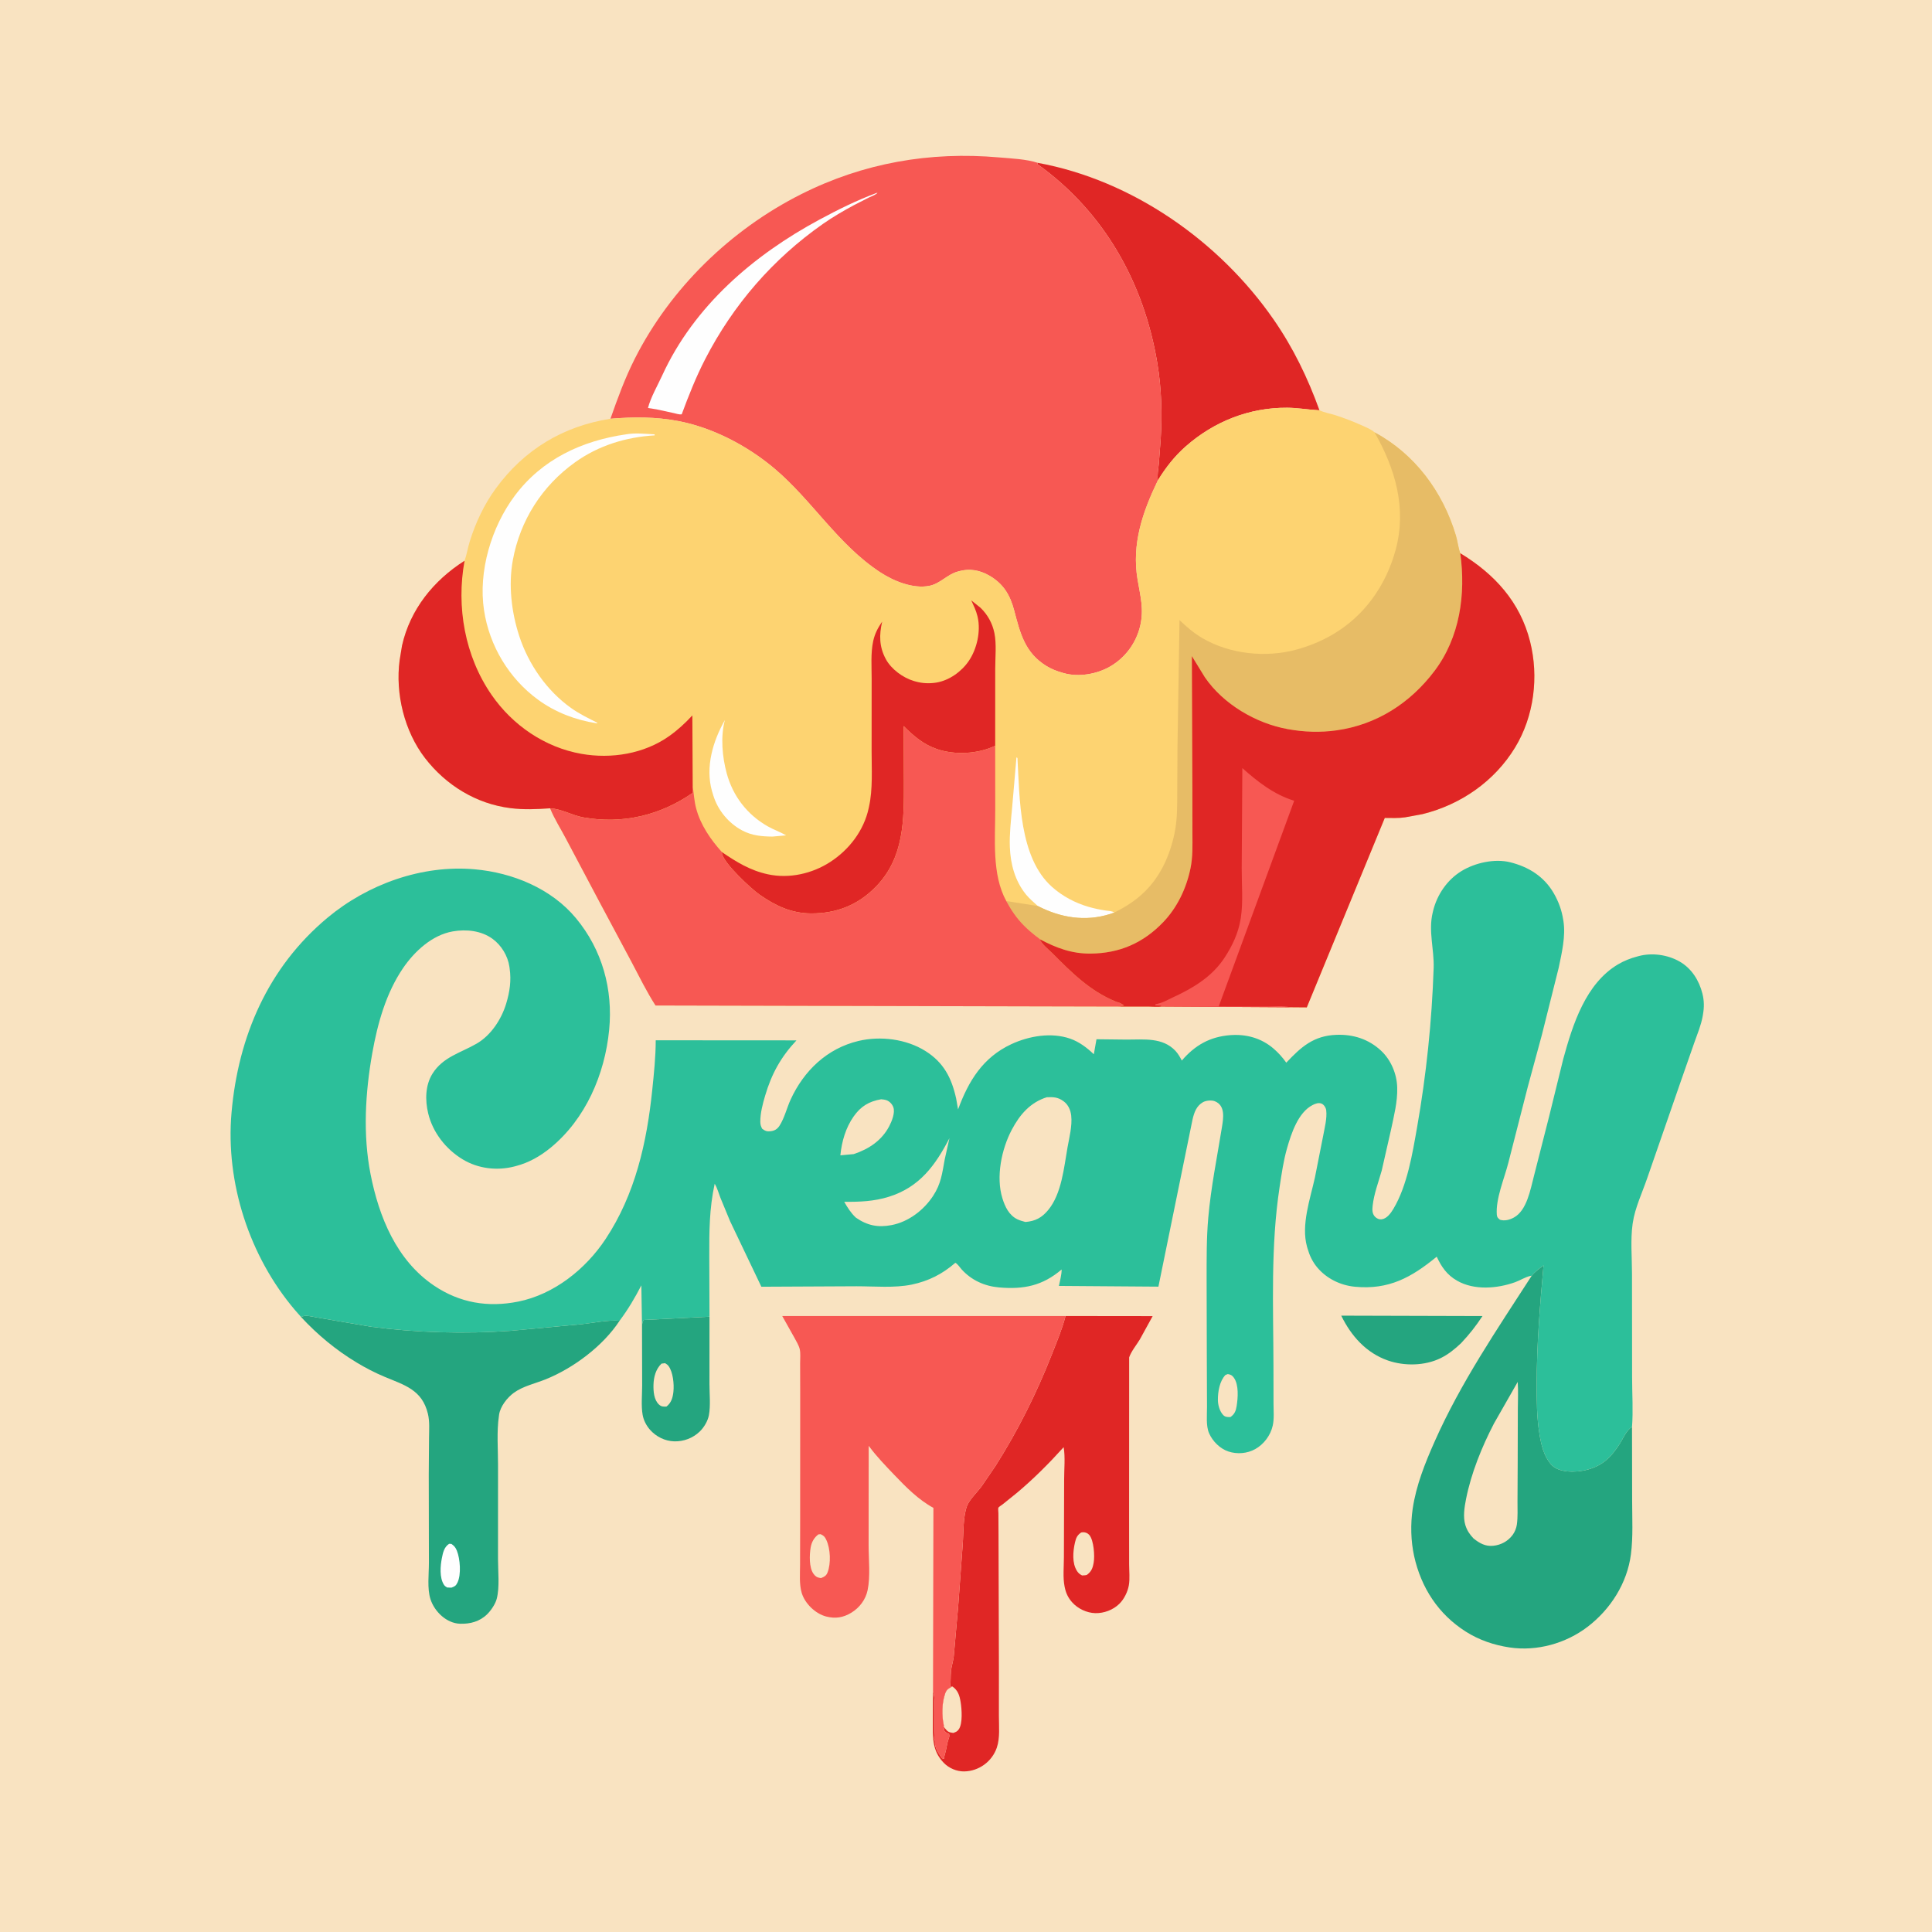 <svg version="1.1" xmlns="http://www.w3.org/2000/svg" style="display: block;" viewBox="0 0 2048 2048" width="1024" height="1024">
<path transform="translate(0,0)" fill="rgb(249,227,193)" d="M -0 -0 L 2048 0 L 2048 2048 L -0 2048 L -0 -0 z"/>
<path transform="translate(0,0)" fill="rgb(36,165,127)" d="M 1421.78 1394.65 L 1571.49 1395.07 C 1564.52 1405.67 1557.52 1414.58 1548.81 1423.79 C 1542.19 1430.08 1535.32 1435.67 1527.08 1439.71 C 1510.35 1447.9 1488.69 1448.24 1471.27 1442.19 C 1448.25 1434.21 1432.21 1416.09 1421.78 1394.65 z"/>
<path transform="translate(0,0)" fill="rgb(36,165,127)" d="M 680.558 1405.02 C 680.971 1402.62 680.833 1401.06 682.5 1399.2 L 752.093 1395.74 L 752.064 1467.06 C 752.053 1477.44 753.356 1489.99 751.471 1500.13 C 750.318 1506.33 746.301 1513.08 741.818 1517.42 C 734.556 1524.44 724.838 1528.15 714.769 1527.89 C 704.932 1527.63 695.551 1522.98 689.072 1515.64 C 685.153 1511.19 682.247 1505.63 681.213 1499.76 C 679.529 1490.19 680.717 1478.43 680.71 1468.65 L 680.558 1405.02 z"/>
<path transform="translate(0,0)" fill="rgb(249,227,193)" d="M 701.222 1445.5 L 705 1445.02 C 706.313 1445.84 707.574 1446.61 708.537 1447.85 C 713.438 1454.19 714.706 1467.33 713.853 1475.25 C 713.171 1481.58 711.63 1486.99 706.5 1491.01 C 703.146 1491.2 701.053 1491.22 698.5 1488.83 C 693.116 1483.81 692.541 1474.7 692.725 1467.85 C 692.944 1459.7 695.167 1451.24 701.222 1445.5 z"/>
<path transform="translate(0,0)" fill="rgb(224,38,37)" d="M 1100.15 172.634 C 1200.16 190.934 1292.53 255.665 1350.01 338.589 C 1370.9 368.717 1386.27 400.516 1398.69 434.912 L 1396.69 434.804 C 1385.9 434.166 1375.39 432.294 1364.5 432.221 C 1324.32 431.952 1286.87 446.8 1256.82 473.3 C 1244.9 483.82 1235.65 495.754 1227.36 509.264 C 1226.58 503.493 1227.85 497.275 1228.4 491.5 L 1230.34 466.125 C 1232.12 438.953 1231.25 411.704 1226.79 384.825 C 1212.68 299.776 1170.5 224.717 1099.86 174.082 L 1100.15 172.634 z"/>
<path transform="translate(0,0)" fill="rgb(36,165,127)" d="M 319.246 1396.19 C 323.178 1393.36 330.696 1395.72 335.559 1396.51 L 393.649 1406.44 C 441.727 1412.76 493.051 1414.18 541.423 1410.7 L 616.371 1403.73 C 629.046 1402.37 644.237 1399.04 656.772 1400.05 C 639.281 1426.87 607.584 1450.47 578.16 1462.24 C 567.119 1466.66 554.229 1469.42 544.579 1476.5 C 537.649 1481.58 530.371 1490.79 529.053 1499.59 L 528.869 1501 C 526.422 1517.53 527.938 1536.08 527.932 1552.84 L 527.906 1652.52 C 527.885 1665.47 529.795 1682.42 526.558 1694.8 C 525.107 1700.34 520.512 1707.09 516.5 1711.07 C 508.644 1718.85 498.469 1721.59 487.691 1721.23 C 473.344 1720.76 460.613 1708.43 456.339 1695.26 C 452.656 1683.92 454.701 1668.45 454.671 1656.5 L 454.503 1562.92 L 454.801 1524.15 C 454.858 1515.73 455.582 1506.92 453.601 1498.67 C 447.469 1473.12 428.779 1468.31 407.479 1459.38 C 397.33 1455.12 387.428 1449.99 378.012 1444.3 C 356.02 1431.01 336.705 1415.02 319.246 1396.19 z"/>
<path transform="translate(0,0)" fill="rgb(254,254,254)" d="M 476.072 1636.5 L 478.5 1636.61 C 481.498 1638.67 482.955 1640.43 484.322 1643.83 C 487.768 1652.42 489.047 1669.06 484.992 1677.5 C 483.216 1681.2 482.064 1681.59 478.5 1682.99 L 474 1682.8 C 472.667 1682.01 471.482 1681.29 470.619 1679.95 C 465.733 1672.37 466.747 1660 468.427 1651.58 C 469.605 1645.67 470.754 1640.04 476.072 1636.5 z"/>
<path transform="translate(0,0)" fill="rgb(224,38,37)" d="M 1129.52 1395.03 L 1221.86 1395.14 L 1208.28 1419.85 C 1204.64 1425.87 1199.25 1432.26 1196.96 1438.84 L 1196.89 1611 L 1196.93 1658.08 C 1196.93 1665.06 1197.83 1673.68 1196.62 1680.5 C 1195.39 1687.45 1191.61 1695.13 1186.58 1700.08 C 1180 1706.58 1170.2 1710.26 1160.95 1710 C 1152.03 1709.75 1142.57 1705.26 1136.63 1698.64 C 1132.45 1693.98 1130.02 1689.08 1128.77 1683 L 1128.52 1681.86 C 1126.59 1672.36 1127.76 1660.77 1127.78 1651 L 1128.03 1568.13 C 1128.02 1557.42 1129.32 1544.55 1127.52 1534.06 C 1112.16 1551.1 1095.77 1567.53 1078.2 1582.3 L 1063.1 1594.47 C 1062.36 1595.05 1058.64 1597.48 1058.32 1598.19 C 1057.88 1599.17 1058.35 1602.88 1058.36 1604.12 L 1058.48 1627.02 L 1058.89 1767.88 L 1058.87 1818.77 C 1058.85 1829.64 1060.21 1842.28 1056.63 1852.68 C 1051.58 1867.37 1037.66 1877.48 1022.16 1877.78 C 1014.26 1877.94 1005.87 1874.36 1000.41 1868.68 C 987.574 1855.34 988.939 1841.23 988.935 1824.13 L 989.033 1792.87 C 991.39 1800.09 990.592 1808.36 990.575 1815.9 C 990.556 1824.42 990.998 1833.28 990.293 1841.77 C 990.185 1843.07 990.185 1842.48 990.628 1843.73 C 991.365 1845.82 990.921 1847.65 991.25 1849.75 C 991.878 1853.77 996.018 1860.67 998.656 1863.82 L 1000.51 1864.5 C 1001.09 1860.82 1002.33 1857.59 1003 1854.01 L 1004.23 1847.78 C 1004.53 1846.29 1005.02 1844.93 1005.51 1843.5 C 1006.23 1841.36 1006.72 1840.15 1006.02 1837.98 L 1004.64 1837.45 C 1002.84 1836.67 1002.19 1835.97 1000.98 1834.5 L 1000.22 1830.16 L 1000.55 1829.35 C 998.083 1818.61 998.306 1805.22 1002.02 1794.8 C 1003.43 1790.85 1006 1789.45 1009.62 1787.74 L 1007.26 1787.52 C 1007.94 1782.22 1007.57 1776.82 1008.08 1771.5 C 1008.57 1766.42 1010.38 1761.19 1011.01 1755.96 L 1015.66 1703.38 L 1020.49 1637.5 C 1021.45 1625.28 1020.77 1607.85 1025.03 1596.5 C 1027.61 1589.64 1035.71 1582 1040.23 1576.01 L 1055.22 1554.05 C 1079.04 1516.53 1098.57 1477.39 1114.86 1436.08 C 1120.17 1422.6 1125.89 1409.07 1129.52 1395.03 z"/>
<path transform="translate(0,0)" fill="rgb(249,227,193)" d="M 1009.62 1787.74 C 1015.55 1791.94 1017.16 1797.26 1018.31 1804.26 C 1019.51 1811.51 1020.64 1827.09 1016.37 1833.1 C 1014.54 1835.69 1013.27 1835.92 1010.5 1836.99 C 1005.91 1836.39 1004.49 1835.69 1001.67 1832.08 L 1000.22 1830.16 L 1000.55 1829.35 C 998.083 1818.61 998.306 1805.22 1002.02 1794.8 C 1003.43 1790.85 1006 1789.45 1009.62 1787.74 z"/>
<path transform="translate(0,0)" fill="rgb(249,227,193)" d="M 1146.12 1624.5 L 1148.09 1624.23 C 1150.64 1624.21 1153.13 1625.23 1154.76 1627.19 C 1159.55 1632.95 1160.57 1649.26 1159.36 1656.34 L 1159.13 1657.5 C 1158.15 1662.88 1156.49 1666.29 1152.03 1669.5 C 1150.33 1669.98 1148.76 1669.96 1147 1670.02 C 1144.57 1668.73 1143.2 1667.69 1141.68 1665.35 C 1136.28 1657.04 1137.36 1644.47 1139.51 1635.14 C 1140.62 1630.29 1141.91 1627.26 1146.12 1624.5 z"/>
<path transform="translate(0,0)" fill="rgb(36,165,127)" d="M 1623.67 1352.33 C 1627.22 1347.88 1631.69 1344.77 1636.21 1341.38 C 1632.49 1382.91 1629.05 1424.2 1628.99 1465.94 C 1628.96 1484.7 1628.92 1502.55 1632.05 1521.11 C 1633.88 1531.98 1636.52 1543.05 1643.66 1551.78 C 1648.05 1557.15 1655.32 1559.19 1661.97 1559.77 C 1675.78 1561 1691.83 1557.02 1702.46 1547.94 C 1708.53 1542.75 1713.02 1536.75 1717.24 1530.05 C 1720.89 1524.25 1724.07 1516.14 1730 1512.53 L 1730.13 1590.5 C 1730.14 1609.34 1731.26 1629.07 1728.83 1647.75 C 1724.84 1678.36 1707.18 1705.94 1682.89 1724.5 C 1659.77 1742.17 1629.11 1750.68 1600.21 1746.36 C 1583.68 1743.88 1568.02 1738.59 1553.83 1729.6 C 1524.69 1711.13 1506.49 1683.07 1499.06 1649.64 C 1495.49 1633.59 1495.11 1615.6 1497.51 1599.33 C 1501.18 1574.5 1510.61 1550.99 1520.73 1528.19 C 1548.51 1465.57 1586.68 1409.62 1623.67 1352.33 z"/>
<path transform="translate(0,0)" fill="rgb(249,227,193)" d="M 1608.84 1464.88 C 1609.55 1474.57 1608.97 1484.63 1608.96 1494.37 L 1608.82 1550.69 L 1608.61 1591.57 C 1608.56 1599.58 1609.07 1608.21 1607.92 1616.15 C 1607.37 1619.94 1605.81 1623.85 1603.56 1626.95 C 1598.63 1633.7 1591.19 1637.76 1582.88 1638.59 C 1574.48 1639.44 1568.33 1635.86 1562.03 1630.85 C 1557.93 1626.56 1555.12 1622.41 1553.35 1616.72 C 1550.68 1608.12 1552.36 1597.62 1554.08 1588.97 C 1559.55 1561.46 1570.79 1533.79 1583.66 1508.99 L 1608.84 1464.88 z"/>
<path transform="translate(0,0)" fill="rgb(247,88,83)" d="M 989.033 1792.87 L 989.451 1598.42 C 973.339 1589.62 960.284 1576.3 947.709 1563.16 C 938.791 1553.84 929.571 1544.25 921.833 1533.92 L 920.855 1532.6 L 920.778 1638.05 C 920.77 1653.22 922.77 1671.06 919.687 1685.75 C 917.598 1695.7 911.121 1704.23 902.51 1709.5 C 893.88 1714.79 885.519 1716.06 875.796 1713.57 C 864.376 1710.65 853.228 1699.82 849.857 1688.57 C 847.095 1679.35 848.1 1668.24 848.101 1658.72 L 848.202 1610.52 L 848.245 1476 L 848.171 1445.17 C 848.138 1440.55 848.764 1434.61 847.753 1430.19 C 846.832 1426.16 844.017 1421.64 842.078 1418 L 829.196 1395.02 L 1129.52 1395.03 C 1125.89 1409.07 1120.17 1422.6 1114.86 1436.08 C 1098.57 1477.39 1079.04 1516.53 1055.22 1554.05 L 1040.23 1576.01 C 1035.71 1582 1027.61 1589.64 1025.03 1596.5 C 1020.77 1607.85 1021.45 1625.28 1020.49 1637.5 L 1015.66 1703.38 L 1011.01 1755.96 C 1010.38 1761.19 1008.57 1766.42 1008.08 1771.5 C 1007.57 1776.82 1007.94 1782.22 1007.26 1787.52 L 1009.62 1787.74 C 1006 1789.45 1003.43 1790.85 1002.02 1794.8 C 998.306 1805.22 998.083 1818.61 1000.55 1829.35 L 1000.22 1830.16 L 1000.98 1834.5 C 1002.19 1835.97 1002.84 1836.67 1004.64 1837.45 L 1006.02 1837.98 C 1006.72 1840.15 1006.23 1841.36 1005.51 1843.5 C 1005.02 1844.93 1004.53 1846.29 1004.23 1847.78 L 1003 1854.01 C 1002.33 1857.59 1001.09 1860.82 1000.51 1864.5 L 998.656 1863.82 C 996.018 1860.67 991.878 1853.77 991.25 1849.75 C 990.921 1847.65 991.365 1845.82 990.628 1843.73 C 990.185 1842.48 990.185 1843.07 990.293 1841.77 C 990.998 1833.28 990.556 1824.42 990.575 1815.9 C 990.592 1808.36 991.39 1800.09 989.033 1792.87 z"/>
<path transform="translate(0,0)" fill="rgb(249,227,193)" d="M 867.562 1626.5 L 869.892 1626.29 C 873.359 1627.99 874.328 1628.94 875.986 1632.5 C 880.303 1641.78 881.012 1657.32 877.22 1666.92 C 875.844 1670.4 873.811 1671.41 870.5 1672.77 L 869.523 1672.72 C 866.197 1672.32 864.194 1670.92 862.302 1668.25 C 857.542 1661.53 857.997 1648.25 859.342 1640.39 C 860.312 1634.72 862.959 1629.91 867.562 1626.5 z"/>
<path transform="translate(0,0)" fill="rgb(247,88,83)" d="M 647.097 443.887 C 654.782 422.026 662.512 400.799 673.012 380.062 C 710.824 305.388 774.639 243.436 849.302 205.845 C 915.125 172.705 985.795 160.397 1059 166.864 C 1071.91 168.004 1087.88 168.577 1100.15 172.634 L 1099.86 174.082 C 1170.5 224.717 1212.68 299.776 1226.79 384.825 C 1231.25 411.704 1232.12 438.953 1230.34 466.125 L 1228.4 491.5 C 1227.85 497.275 1226.58 503.493 1227.36 509.264 C 1211.22 542.817 1199.52 576.459 1205.87 614.312 C 1208.83 631.978 1212.87 645.898 1208.57 663.816 C 1204.3 681.591 1192.96 697.024 1177.21 706.273 C 1163.04 714.588 1143.68 718.048 1127.71 713.568 L 1126 713.064 C 1120.07 711.365 1114.57 709.252 1109.29 706.012 C 1086.27 691.899 1081.43 671.125 1075.04 647 C 1070.69 630.562 1063.53 618.696 1048.54 610.076 C 1038.62 604.377 1027.79 602.431 1016.73 605.479 L 1015 605.981 C 1003.94 609.07 996.46 618.875 984.993 621.058 C 967.689 624.352 947.444 616.022 933.164 606.704 C 888.414 577.501 861.084 530.568 820.93 496.682 C 792.457 472.655 755.769 453.342 719 446.335 C 694.935 441.75 671.385 441.888 647.097 443.887 z"/>
<path transform="translate(0,0)" fill="rgb(254,254,254)" d="M 929.338 204.5 L 930.209 204.452 C 927.753 206.745 924.089 207.959 921.051 209.39 L 905.543 217.305 C 894.287 223.351 882.976 229.908 872.5 237.243 C 819.321 274.475 777.245 323.022 747.531 380.706 C 737.782 399.632 730.03 419.234 722.654 439.165 C 720.038 439.673 716.594 438.396 713.987 437.838 L 695.779 433.894 L 686.896 432.5 C 689.717 421.348 697.09 408.634 701.961 398 C 735.687 324.365 798.761 270.414 868.826 232.712 C 888.564 222.09 908.302 212.295 929.338 204.5 z"/>
<path transform="translate(0,0)" fill="rgb(44,191,154)" d="M 319.246 1396.19 L 312.707 1388.75 C 264.448 1331.99 238.903 1253.82 245.435 1179.38 C 252.512 1098.72 284.06 1025.48 347.105 972.885 C 389.786 937.28 447.242 916.53 503.137 921.489 C 543.338 925.056 584.419 941.777 610.627 973.41 C 638.412 1006.94 649.95 1048.77 645.713 1091.91 C 641.093 1138.95 620.697 1186.32 583.599 1216.68 C 572.805 1225.52 560.549 1232.54 547 1236.04 L 545.141 1236.53 C 526.817 1241.22 506.958 1238.87 490.657 1229.09 C 472.767 1218.35 458.801 1200.62 453.888 1180.19 C 450.572 1166.4 450.731 1150.49 458.434 1138.16 C 469.551 1120.36 488.327 1116.11 505.298 1106.27 C 520.55 1097.42 531.569 1080.44 536.597 1063.8 C 540.352 1051.37 542.113 1039.44 540.218 1026.5 L 539.991 1024.81 C 538.332 1013.29 531.512 1002.06 522.135 995.219 C 510.165 986.487 494.271 984.843 480 987.317 C 458.098 991.114 439.446 1008.42 427.329 1026.13 C 409.204 1052.63 400.187 1085.14 394.63 1116.39 C 387.206 1158.12 384.572 1202.71 392.779 1244.55 C 401.7 1290.04 420.368 1336.01 460.156 1362.84 C 487.319 1381.16 517.324 1386.15 549.219 1379.77 C 587.349 1372.14 620.875 1345.28 641.98 1313.38 C 673.408 1265.86 685.668 1211.16 691.424 1155.29 C 693.198 1138.07 695.092 1120.06 695.094 1102.75 L 844.288 1102.84 C 827.733 1120.5 817.914 1138.29 811.056 1161.52 C 808.466 1170.29 805.907 1179.95 805.958 1189.16 C 805.974 1192.06 806.552 1193.96 807.912 1196.5 C 811.114 1198.92 813.029 1199.67 817.144 1199.12 C 821.299 1198.56 824.018 1196.83 826.29 1193.35 C 831.549 1185.29 834.091 1174.29 838.163 1165.45 C 852.261 1134.88 876.787 1111.38 909.998 1103.46 C 933.264 1097.91 960.736 1101.36 981.108 1114.19 C 1000.4 1126.34 1008.77 1142.74 1013.56 1164.48 L 1015.59 1176.03 C 1026.71 1145.81 1041.88 1120.95 1072.02 1106.88 C 1090.8 1098.13 1114.47 1094.08 1134.44 1101.03 C 1143.99 1104.35 1152.27 1110.64 1159.52 1117.57 L 1162.31 1101.65 L 1194.42 1102.01 C 1212.55 1102.07 1232.37 1099.4 1246.06 1113.99 C 1248.88 1117 1250.86 1120.6 1252.78 1124.22 C 1266.65 1108.08 1282.48 1098.98 1304.02 1097.3 C 1320.95 1095.98 1337.04 1100.37 1350.02 1111.56 C 1355.17 1115.99 1359.6 1120.95 1363.51 1126.48 C 1379.2 1109.81 1392.44 1097.84 1416.73 1096.96 C 1434.52 1096.32 1450.76 1101.49 1463.9 1113.7 C 1474.57 1123.61 1480.74 1138.46 1481.11 1152.94 C 1481.5 1168.2 1477.67 1182.58 1474.58 1197.39 L 1464.67 1240.9 C 1461.24 1253.1 1456.49 1265.35 1455.08 1278 C 1454.61 1282.21 1454.42 1286.43 1457.5 1289.73 C 1459.33 1291.69 1462.01 1292.86 1464.72 1292.5 C 1470.24 1291.77 1474.43 1285.85 1477.03 1281.5 C 1491.76 1256.87 1497.25 1222.92 1502.15 1195.07 C 1511.97 1139.24 1517.83 1082.69 1519.73 1026.02 C 1520.38 1006.4 1514 986.979 1518.69 967.5 L 1519.1 965.733 C 1523.27 948.418 1534.15 932.49 1549.5 923.201 C 1563.83 914.529 1584.44 909.966 1600.8 914.023 C 1620.38 918.876 1636.77 929.093 1647.01 946.806 C 1652.15 955.713 1655.49 964.806 1657.08 975 L 1657.34 976.619 C 1659.77 992.574 1655.51 1010.39 1652.25 1026 L 1634.39 1097.27 L 1619.5 1152.14 L 1598.85 1232.81 C 1594.63 1249.34 1585.44 1270.62 1586.67 1287.5 C 1586.88 1290.44 1587.82 1291.13 1590 1292.97 C 1594.97 1294.52 1600.18 1293.12 1604.69 1290.68 C 1618.65 1283.15 1622.34 1260.65 1626.04 1246.63 L 1642 1184 L 1657.14 1122.47 C 1667.12 1086.09 1680.86 1042.4 1715.42 1022.12 C 1721.75 1018.4 1728.43 1015.82 1735.5 1013.93 L 1737.05 1013.5 C 1751.24 1009.71 1767.77 1012 1780.48 1019.29 C 1793.16 1026.55 1801.18 1039.35 1804.64 1053.3 C 1806.54 1060.92 1806.56 1067.8 1805.2 1075.5 L 1804.92 1077.2 C 1803.2 1086.85 1799.22 1096.24 1795.97 1105.45 L 1781.11 1148 L 1745.97 1249.32 C 1740.85 1264.19 1733.13 1280.59 1730.86 1296 L 1730.61 1297.62 C 1728.29 1314.28 1729.97 1333.12 1729.98 1350 L 1730.09 1460.08 C 1730.1 1477.28 1731.31 1495.42 1730 1512.53 C 1724.07 1516.14 1720.89 1524.25 1717.24 1530.05 C 1713.02 1536.75 1708.53 1542.75 1702.46 1547.94 C 1691.83 1557.02 1675.78 1561 1661.97 1559.77 C 1655.32 1559.19 1648.05 1557.15 1643.66 1551.78 C 1636.52 1543.05 1633.88 1531.98 1632.05 1521.11 C 1628.92 1502.55 1628.96 1484.7 1628.99 1465.94 C 1629.05 1424.2 1632.49 1382.91 1636.21 1341.38 C 1631.69 1344.77 1627.22 1347.88 1623.67 1352.33 L 1622.46 1352.5 C 1616.88 1353.66 1611.37 1357.32 1605.92 1359.25 C 1586.87 1366.01 1562.61 1367.99 1544.47 1357.53 C 1533.78 1351.36 1528.1 1343.1 1522.99 1332.14 C 1496.07 1354.22 1472.15 1367.46 1436.17 1363.99 C 1420.83 1362.51 1406.06 1355.29 1396.14 1343.32 C 1391.1 1337.22 1388.06 1330.55 1385.91 1323 L 1385.43 1321.33 C 1379.11 1298.42 1388.86 1270.86 1393.81 1248.49 L 1402.65 1203.8 C 1404.17 1195.47 1406.85 1185.47 1405.85 1177 C 1405.53 1174.33 1403.6 1171.04 1401 1169.93 C 1397.87 1168.59 1394.49 1169.84 1391.58 1171.3 C 1376.11 1179.09 1368.84 1201.44 1364.38 1216.97 C 1360.5 1230.45 1358.56 1244.41 1356.44 1258.24 C 1346.84 1321.06 1349.79 1384.74 1349.92 1448.1 L 1349.99 1488.23 C 1350.01 1495.58 1350.76 1503.92 1349.18 1511.1 C 1346.91 1521.45 1339.78 1531.02 1330.51 1536.15 C 1322.04 1540.85 1311.38 1541.7 1302.2 1538.65 C 1293.27 1535.69 1285.47 1527.88 1281.7 1519.36 C 1278.23 1511.51 1279.53 1499.91 1279.48 1491.36 L 1279.29 1443.75 L 1279.07 1357.56 C 1279.09 1335.27 1278.86 1312.91 1280.83 1290.69 C 1283.68 1258.42 1290.13 1226.91 1295.28 1195 C 1296.82 1185.45 1299.24 1171.82 1287.65 1167.32 C 1284.33 1166.02 1278.37 1166.56 1275.27 1168.32 C 1268.23 1172.31 1265.88 1179.26 1264.13 1186.72 L 1227.97 1363.9 L 1122.5 1363.13 C 1123.54 1357.72 1125.45 1351.17 1125.37 1345.7 C 1105.15 1362.92 1085.34 1367.02 1059 1364.72 C 1043.55 1363.37 1029.69 1357.03 1019.32 1345.56 C 1017.59 1343.64 1014.99 1339.59 1012.68 1338.63 C 999.018 1350.53 984.247 1358.02 966.461 1361.72 C 948.262 1365.5 926.712 1363.48 908.039 1363.5 L 807.077 1363.99 L 773.952 1294.58 L 763.661 1269.68 C 761.831 1265 760.249 1259.05 757.589 1254.84 C 751.838 1281.31 751.791 1305.66 751.869 1332.55 L 752.093 1395.74 L 682.5 1399.2 C 680.833 1401.06 680.971 1402.62 680.558 1405.02 L 679.853 1362.52 C 673.007 1375.82 665.772 1388.05 656.772 1400.05 C 644.237 1399.04 629.046 1402.37 616.371 1403.73 L 541.423 1410.7 C 493.051 1414.18 441.727 1412.76 393.649 1406.44 L 335.559 1396.51 C 330.696 1395.72 323.178 1393.36 319.246 1396.19 z"/>
<path transform="translate(0,0)" fill="rgb(249,227,193)" d="M 1299.06 1457.5 L 1301.54 1456.58 C 1304.63 1457.13 1306.11 1457.8 1308 1460.5 C 1313.35 1468.1 1312.27 1481.81 1310.89 1490.54 C 1310.06 1495.74 1308.72 1498.92 1304.5 1502.04 L 1303.5 1502.13 C 1300.66 1502.2 1298.52 1502.02 1296.5 1499.83 C 1292.89 1495.91 1291.1 1489.44 1291.03 1484.22 C 1290.9 1475.46 1292.84 1463.85 1299.06 1457.5 z"/>
<path transform="translate(0,0)" fill="rgb(249,227,193)" d="M 934.035 1165.27 C 936.05 1165.47 938.211 1165.64 940.098 1166.42 C 943.287 1167.74 945.904 1170.62 947.019 1173.86 C 949.007 1179.64 945.308 1188.66 942.683 1193.71 C 934.726 1209.02 920.937 1218.08 905 1223.39 L 890.824 1224.7 C 892.258 1210.15 896.44 1195.48 904.939 1183.44 C 912.521 1172.7 921.128 1167.53 934.035 1165.27 z"/>
<path transform="translate(0,0)" fill="rgb(249,227,193)" d="M 1006.47 1206.49 L 1001.44 1229 C 998.719 1243.87 997.6 1254.85 989.045 1267.83 C 979.055 1282.97 963.012 1295.21 945 1298.67 C 930.642 1301.43 919.26 1299.09 907.262 1290.74 C 901.937 1285.76 898.482 1280.21 894.909 1273.95 C 911.322 1274.11 926.541 1273.54 942.375 1268.57 C 974.866 1258.35 991.509 1235.31 1006.47 1206.49 z"/>
<path transform="translate(0,0)" fill="rgb(249,227,193)" d="M 1109.69 1163.11 C 1116.79 1162.82 1121.66 1163.02 1127.63 1167.52 C 1132.46 1171.16 1134.91 1176.8 1135.54 1182.69 C 1136.71 1193.72 1133.49 1205.66 1131.58 1216.5 C 1127.86 1237.62 1125.35 1265.5 1111.15 1282.65 C 1104.35 1290.87 1097.5 1294.47 1087.01 1295.35 C 1084.14 1294.57 1081.16 1293.81 1078.47 1292.51 C 1069.55 1288.18 1065.37 1279.22 1062.58 1270.23 C 1055.57 1247.55 1061.65 1218.04 1072.63 1197.38 C 1081.12 1181.43 1092.1 1168.62 1109.69 1163.11 z"/>
<path transform="translate(0,0)" fill="rgb(253,211,113)" d="M 1227.36 509.264 C 1235.65 495.754 1244.9 483.82 1256.82 473.3 C 1286.87 446.8 1324.32 431.952 1364.5 432.221 C 1375.39 432.294 1385.9 434.166 1396.69 434.804 L 1398.69 434.912 C 1403.82 437.4 1410.14 438.367 1415.62 440.137 C 1425.28 443.255 1434.94 446.975 1444.18 451.165 C 1448.42 453.087 1453.63 455.143 1457.06 458.287 C 1499.91 481.259 1529.44 521.389 1543.3 567.611 C 1545.13 573.733 1545.74 580.521 1547.95 586.446 C 1584.24 608.426 1611.39 638.086 1621.94 680 C 1631.36 717.407 1626.19 759.265 1606.08 792.342 C 1584.29 828.18 1548.48 852.985 1508 862.988 L 1489.43 866.412 C 1482.4 867.465 1475.03 867.106 1467.93 867.062 L 1385.25 1067.89 L 1367.55 1067.75 L 1231.58 1066.93 C 1227.26 1067.72 1221.43 1067.01 1216.98 1067.01 L 1186.93 1067.01 L 694.903 1065.87 C 685.528 1051.31 677.735 1035.35 669.639 1020.03 L 635.245 955.653 L 599.93 889 C 594.355 878.363 587.634 867.977 583.143 856.837 C 568.64 857.811 555.546 858.47 541.031 856.651 C 504.804 852.112 472.751 832.38 450.583 803.668 C 428.675 775.293 418.903 735.24 423.626 699.826 L 426.165 684.353 C 434.787 645.989 459.591 615.306 492.456 594.437 C 494.793 587.868 495.87 580.708 497.946 574 C 504.073 554.208 513.248 534.697 525.468 517.941 C 555.566 476.674 596.798 451.797 647.097 443.887 C 671.385 441.888 694.935 441.75 719 446.335 C 755.769 453.342 792.457 472.655 820.93 496.682 C 861.084 530.568 888.414 577.501 933.164 606.704 C 947.444 616.022 967.689 624.352 984.993 621.058 C 996.46 618.875 1003.94 609.07 1015 605.981 L 1016.73 605.479 C 1027.79 602.431 1038.62 604.377 1048.54 610.076 C 1063.53 618.696 1070.69 630.562 1075.04 647 C 1081.43 671.125 1086.27 691.899 1109.29 706.012 C 1114.57 709.252 1120.07 711.365 1126 713.064 L 1127.71 713.568 C 1143.68 718.048 1163.04 714.588 1177.21 706.273 C 1192.96 697.024 1204.3 681.591 1208.57 663.816 C 1212.87 645.898 1208.83 631.978 1205.87 614.312 C 1199.52 576.459 1211.22 542.817 1227.36 509.264 z"/>
<path transform="translate(0,0)" fill="rgb(254,254,254)" d="M 768.38 763.309 C 763.683 780.948 765.596 802.452 770.391 819.93 C 776.976 843.933 791.942 863.414 813.547 875.795 C 819.949 879.464 826.953 881.841 833.352 885.518 L 818.788 886.811 C 807.522 886.705 797.154 885.771 787.015 880.452 C 772.451 872.813 761.021 859.025 756.152 843.294 L 755.617 841.5 L 754.724 838.559 C 747.509 813.034 755.749 785.574 768.38 763.309 z"/>
<path transform="translate(0,0)" fill="rgb(254,254,254)" d="M 1100.09 960.385 C 1095.81 956.459 1091.1 952.555 1087.45 948.024 C 1075.9 933.66 1071.19 916.098 1070.48 897.922 C 1069.96 884.215 1071.63 870.068 1072.87 856.425 L 1077.5 802.851 L 1078.54 803.5 C 1080.95 846.376 1080.23 908.86 1115 939.997 C 1126.1 949.936 1139.71 957.231 1154.02 961.32 C 1159.76 962.96 1165.85 964.284 1171.76 965.16 C 1174.67 965.592 1178.87 965.529 1181.19 967.374 L 1176.61 968.905 C 1150.3 977.228 1124.08 972.765 1100.09 960.385 z"/>
<path transform="translate(0,0)" fill="rgb(254,254,254)" d="M 663.847 460.382 C 673.242 458.709 684.329 459.864 693.881 460.441 L 694.052 461.5 C 663.563 463.334 634.638 472.163 609.619 490.042 C 574.641 515.038 551.272 551.677 543.604 593.869 C 538.833 620.123 542.157 648.884 550.396 674.156 C 560.181 704.17 579.639 732.21 605.422 750.559 C 614.406 756.952 623.744 761.352 633.5 766.317 L 632.375 766.708 C 610.093 763.273 588.653 755.088 570.4 741.749 C 539.541 719.198 518.843 684.729 513.087 646.925 C 506.793 605.583 520.971 558.51 545.742 525.412 C 574.808 486.576 617.023 467.145 663.847 460.382 z"/>
<path transform="translate(0,0)" fill="rgb(224,38,37)" d="M 765.183 903.198 C 780.717 913.804 795.324 922.768 814.026 926.8 C 836.51 931.648 860.849 926.18 880 913.784 C 900.175 900.725 915.756 880.414 920.85 856.679 L 921.201 855 C 925.32 836.653 923.935 815.031 923.946 796.236 L 923.991 719.404 C 924.008 706.44 922.88 692.412 925.608 679.674 C 927.297 671.789 930.6 665.52 935.134 658.926 C 931.854 673.179 931.944 685.511 938.99 698.653 C 944.744 709.385 957.241 718.497 968.806 721.91 L 970.5 722.387 C 977.483 724.419 985.287 724.752 992.491 723.576 C 1006.19 721.34 1019.2 712.01 1026.97 700.612 C 1035.6 687.936 1039.76 669.331 1036.4 654.266 L 1036.09 653 C 1034.7 647.181 1032.07 641.834 1029.59 636.412 L 1039.48 644.364 C 1047.02 651.682 1051.99 660.766 1054.1 671.022 C 1056.49 682.614 1054.96 697.03 1054.98 708.91 L 1054.95 790.492 C 1036.92 799.316 1012.11 800.572 993.144 794.032 C 978.613 789.022 968.657 780.347 957.921 769.674 L 958.175 828.936 C 958.275 869.184 958.606 908.995 928.5 939.922 C 909.518 959.422 886.55 968.457 859.537 968.257 C 838.646 968.102 821.95 960.053 805.214 948.405 C 796.53 942.361 766.996 915.144 765.292 904.476 L 765.183 903.198 z"/>
<path transform="translate(0,0)" fill="rgb(224,38,37)" d="M 583.143 856.837 C 568.64 857.811 555.546 858.47 541.031 856.651 C 504.804 852.112 472.751 832.38 450.583 803.668 C 428.675 775.293 418.903 735.24 423.626 699.826 L 426.165 684.353 C 434.787 645.989 459.591 615.306 492.456 594.437 C 483.506 643.261 492.723 695.586 521.127 736.648 C 543.369 768.802 577.53 792.271 616.344 799.114 C 648.007 804.697 682.715 799.146 709.316 780.329 C 718.368 773.926 726.418 766.494 733.933 758.361 L 734.294 833.21 L 734.122 834.886 C 733.94 836.802 734.051 838.584 734.237 840.5 C 699.697 864.417 660.022 873.832 618.453 866.493 C 606.647 864.408 594.853 857.312 583.143 856.837 z"/>
<path transform="translate(0,0)" fill="rgb(231,188,102)" d="M 1457.06 458.287 C 1499.91 481.259 1529.44 521.389 1543.3 567.611 C 1545.13 573.733 1545.74 580.521 1547.95 586.446 C 1553.96 629.828 1547.57 675.625 1520.56 711.339 C 1494.86 745.332 1459.32 768.222 1416.8 774.197 C 1399.35 776.648 1382.44 776.031 1365.16 772.916 C 1331.42 766.837 1296.76 746.496 1277.25 718.015 L 1263.42 695.487 L 1263.97 839.717 L 1264.02 883.974 C 1264.07 896.286 1264.47 908.265 1261.98 920.414 C 1257.65 941.539 1248.03 961.906 1233.02 977.547 C 1211.83 999.636 1186.76 1010.59 1156 1010.85 C 1135.99 1011.02 1119.53 1004.77 1102.17 995.569 C 1101.8 994.734 1098.66 992.761 1097.86 992.129 C 1093.51 988.719 1089.44 985.14 1085.53 981.235 C 1077.73 973.44 1071.96 964.835 1066.71 955.171 L 1100.09 960.385 C 1124.08 972.765 1150.3 977.228 1176.61 968.905 L 1181.19 967.374 C 1192.98 961.477 1203.91 954.564 1213.35 945.299 C 1230.46 928.525 1240.15 906.567 1245.04 883.345 C 1248.09 868.864 1247.89 854.262 1247.93 839.556 L 1248.19 790.791 L 1250.34 657.348 C 1258.05 664.651 1265.45 671.11 1274.68 676.504 C 1303.79 693.519 1342.04 697.428 1374.35 688.575 C 1387.73 684.911 1400.23 679.835 1412.25 672.862 C 1446.38 653.052 1469.25 620.484 1479.45 582.806 C 1491.37 538.762 1479.03 496.649 1457.06 458.287 z"/>
<path transform="translate(0,0)" fill="rgb(247,88,83)" d="M 765.183 903.198 L 765.292 904.476 C 766.996 915.144 796.53 942.361 805.214 948.405 C 821.95 960.053 838.646 968.102 859.537 968.257 C 886.55 968.457 909.518 959.422 928.5 939.922 C 958.606 908.995 958.275 869.184 958.175 828.936 L 957.921 769.674 C 968.657 780.347 978.613 789.022 993.144 794.032 C 1012.11 800.572 1036.92 799.316 1054.95 790.492 L 1054.99 858.042 C 1055.02 889.178 1051.23 927.004 1066.71 955.171 C 1071.96 964.835 1077.73 973.44 1085.53 981.235 C 1089.44 985.14 1093.51 988.719 1097.86 992.129 C 1098.66 992.761 1101.8 994.734 1102.17 995.569 C 1104.53 1001.1 1111.17 1006.07 1115.48 1010.4 C 1135.68 1030.72 1155.48 1050.61 1182.55 1061.61 C 1184.65 1062.47 1183.35 1061.95 1185.58 1062.6 C 1187.77 1063.23 1189.6 1064.53 1191.51 1065.75 L 1186.93 1067.01 L 694.903 1065.87 C 685.528 1051.31 677.735 1035.35 669.639 1020.03 L 635.245 955.653 L 599.93 889 C 594.355 878.363 587.634 867.977 583.143 856.837 C 594.853 857.312 606.647 864.408 618.453 866.493 C 660.022 873.832 699.697 864.417 734.237 840.5 C 734.051 838.584 733.94 836.802 734.122 834.886 L 734.294 833.21 C 735.496 841.239 735.848 849.066 737.951 856.981 C 742.605 874.501 753.23 889.879 765.183 903.198 z"/>
<path transform="translate(0,0)" fill="rgb(224,38,37)" d="M 1547.95 586.446 C 1584.24 608.426 1611.39 638.086 1621.94 680 C 1631.36 717.407 1626.19 759.265 1606.08 792.342 C 1584.29 828.18 1548.48 852.985 1508 862.988 L 1489.43 866.412 C 1482.4 867.465 1475.03 867.106 1467.93 867.062 L 1385.25 1067.89 L 1367.55 1067.75 L 1231.58 1066.93 C 1227.26 1067.72 1221.43 1067.01 1216.98 1067.01 L 1186.93 1067.01 L 1191.51 1065.75 C 1189.6 1064.53 1187.77 1063.23 1185.58 1062.6 C 1183.35 1061.95 1184.65 1062.47 1182.55 1061.61 C 1155.48 1050.61 1135.68 1030.72 1115.48 1010.4 C 1111.17 1006.07 1104.53 1001.1 1102.17 995.569 C 1119.53 1004.77 1135.99 1011.02 1156 1010.85 C 1186.76 1010.59 1211.83 999.636 1233.02 977.547 C 1248.03 961.906 1257.65 941.539 1261.98 920.414 C 1264.47 908.265 1264.07 896.286 1264.02 883.974 L 1263.97 839.717 L 1263.42 695.487 L 1277.25 718.015 C 1296.76 746.496 1331.42 766.837 1365.16 772.916 C 1382.44 776.031 1399.35 776.648 1416.8 774.197 C 1459.32 768.222 1494.86 745.332 1520.56 711.339 C 1547.57 675.625 1553.96 629.828 1547.95 586.446 z"/>
<path transform="translate(0,0)" fill="rgb(247,88,83)" d="M 1231.58 1066.93 L 1230.46 1066.01 L 1224.49 1065.75 L 1225.05 1064.47 L 1226.35 1064.22 C 1232.59 1062.96 1237.32 1060.05 1243 1057.43 C 1264.76 1047.41 1284.86 1035.45 1298.21 1014.99 C 1306.28 1002.63 1312.66 989.183 1315.05 974.5 L 1315.31 973.023 C 1317.92 956.492 1316.18 937.239 1316.27 920.432 L 1316.93 814.209 C 1333.16 828.727 1350.73 842.381 1371.89 848.827 L 1291.89 1066.89 L 1343.13 1066.95 C 1350.6 1066.97 1360.44 1065.85 1367.55 1067.75 L 1231.58 1066.93 z"/>
</svg>